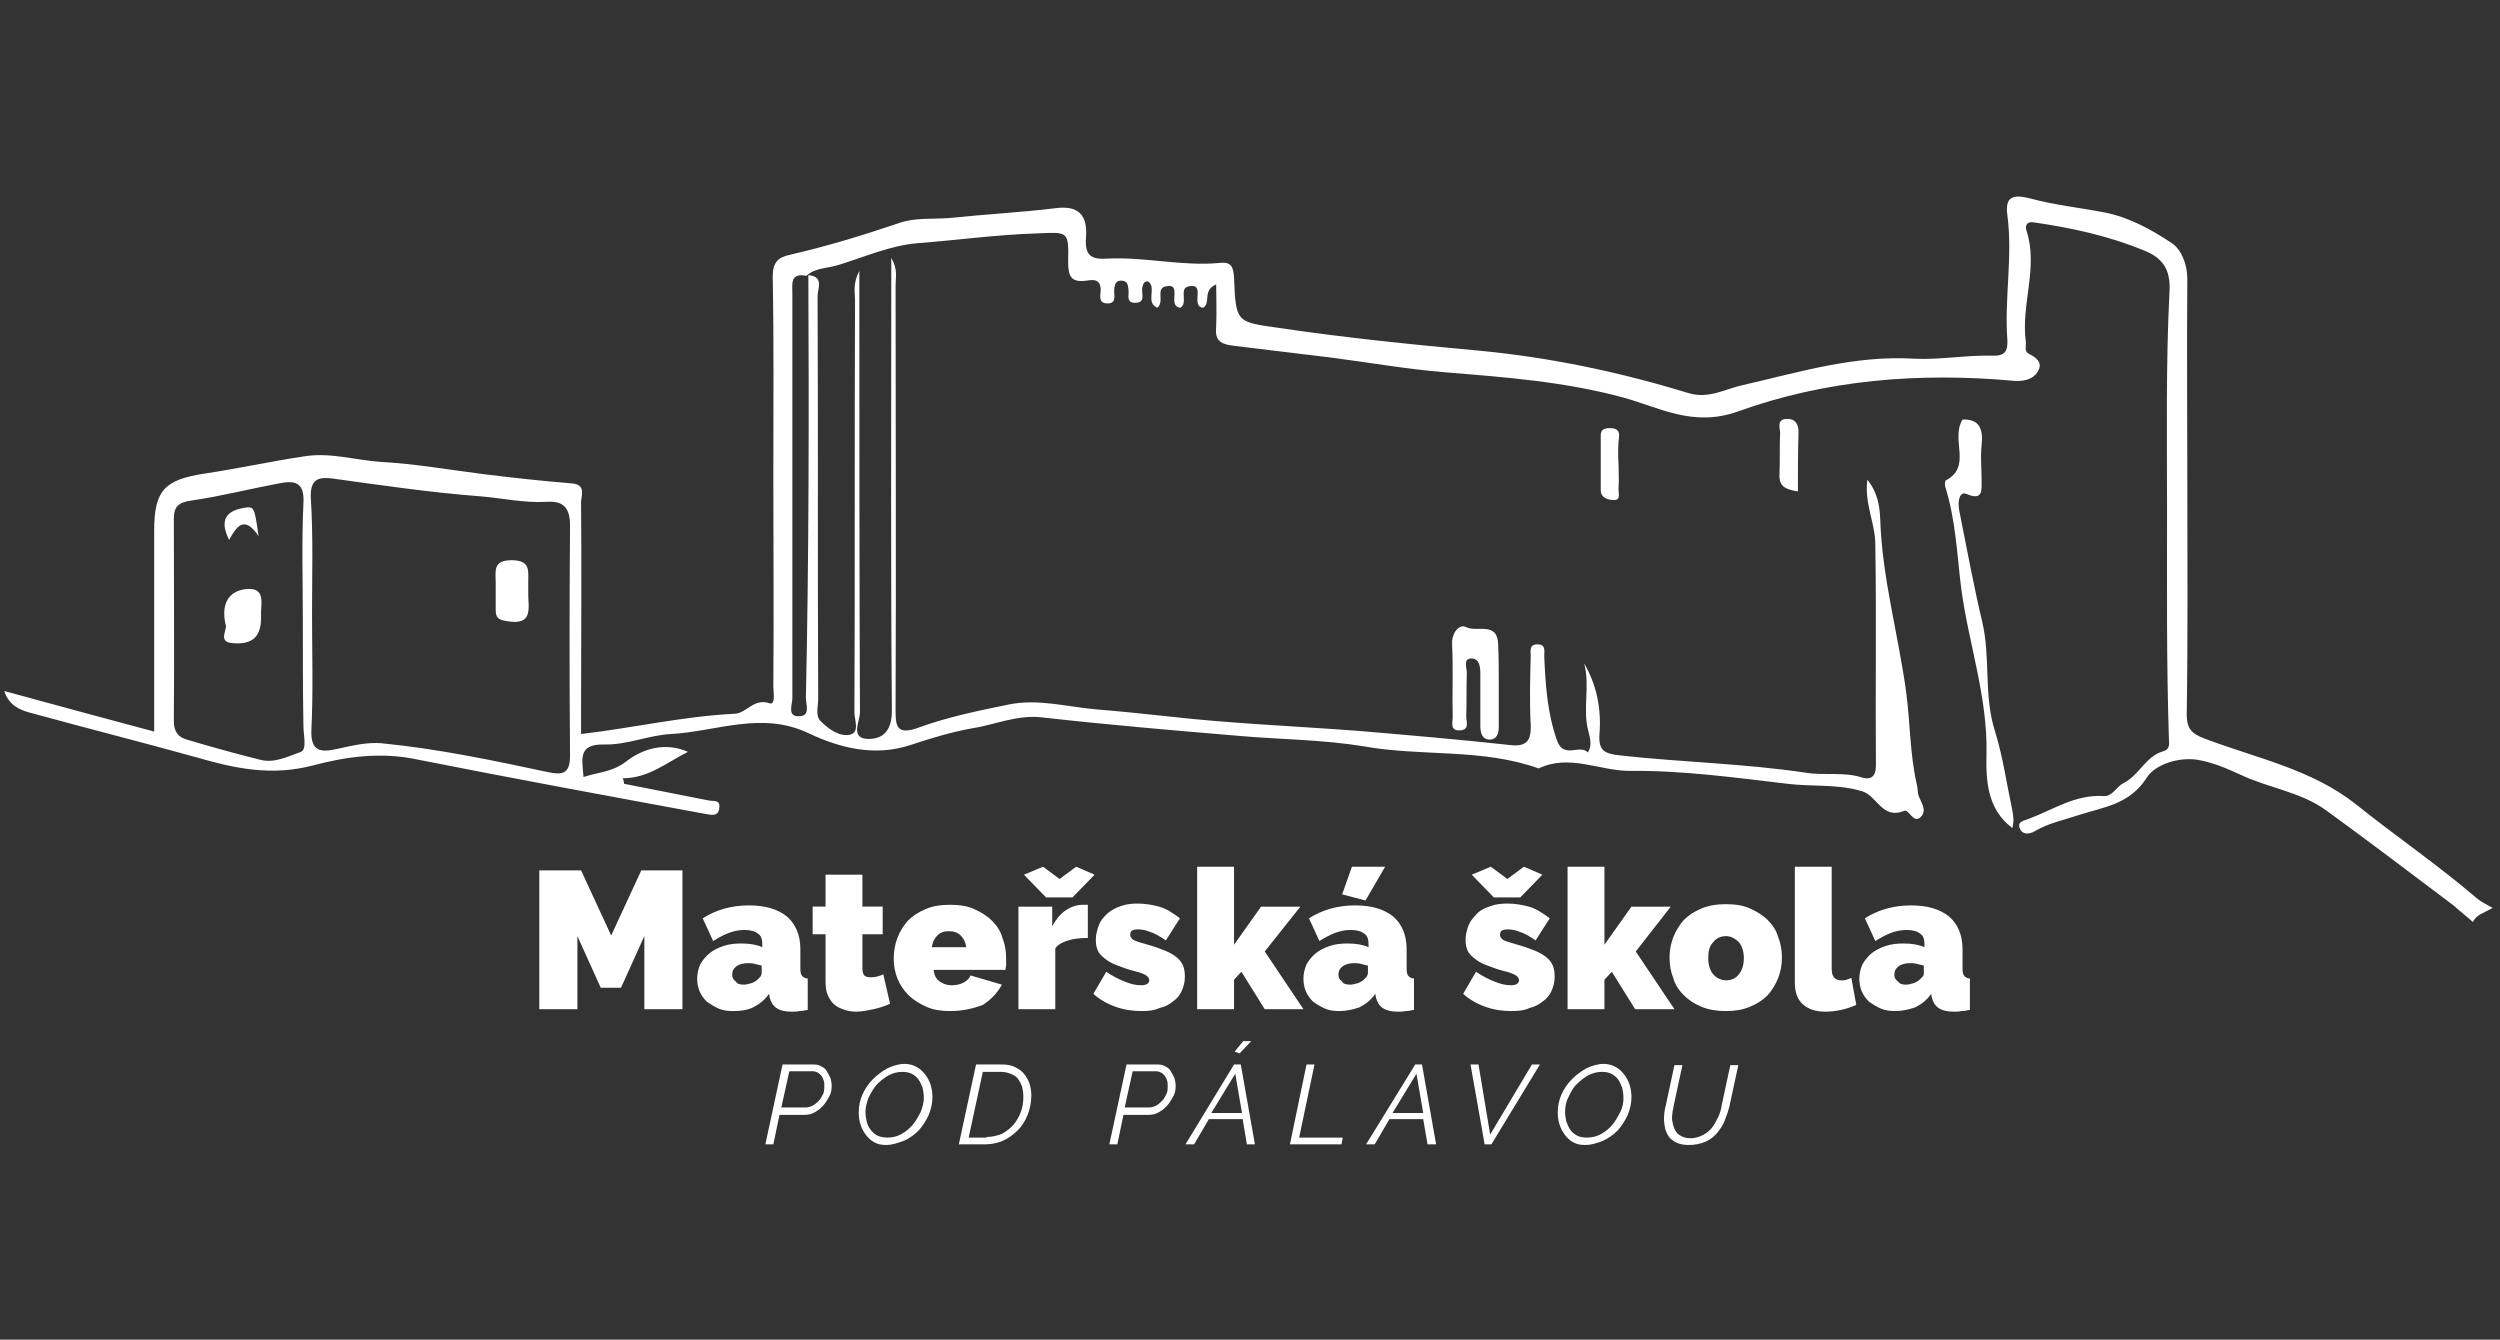 <?xml version="1.0" encoding="utf-8"?>
<!-- Generator: Adobe Illustrator 27.5.0, SVG Export Plug-In . SVG Version: 6.00 Build 0)  -->
<svg version="1.1" id="Vrstva_1" xmlns="http://www.w3.org/2000/svg" xmlns:xlink="http://www.w3.org/1999/xlink" x="0px" y="0px"
	 viewBox="0 0 407 218.1" style="enable-background:new 0 0 407 218.1;" xml:space="preserve">
<rect x="0" y="0" width="407" height="218.1" fill="#333333" stroke="none"/>
<style type="text/css">
	.st0{fill:#FFFFFF;}
</style>
<g>
	<g>
		<path class="st0" d="M131.6,44.8c2.6,0.2,1.5,2.2,1.5,3.4c0.1,21.9,0,43.7,0.1,65.6c0,1.2-0.5,2.7,0.4,3.6
			c1.3,1.3,3.1,2.6,4.8,2.2c1.6-0.4,0.7-2.4,0.7-3.6c0.1-22.4,0-44.7,0.1-67.1c0-1.3-0.4-2.7,0.7-4.8c0,2.1,0,3.5,0,4.8
			c0,22.4,0,44.7,0.1,67.1c0,1.4-1.7,4.3,1.4,4.3c2.5,0,3.8-1.5,3.8-4.6c-0.2-23-0.1-46-0.1-69c0-1.3,0-2.7,0-4.7
			c1.1,1.8,0.7,3.2,0.7,4.5c0,22.9,0.1,45.7,0,68.6c0,2.9-0.1,4.8,3.9,3.3c4.7-1.7,9.6-2.7,14.5-3.7c4.8-1,9.6,0.4,14.4,0.8
			c3.7,0.3,7.6,0.7,11.3,1.1c10.4,1.2,20.9,1.6,31.4,2.4c8.2,0.7,16.4,1.4,24.6,2.3c2.7,0.3,3.4-0.8,3.3-3.3
			c-0.2-3.7-0.1-7.5,0-11.2c0-0.8-0.3-1.9,1.1-1.9c1.4,0,1.1,1.1,1.1,1.9c0.2,4.7,0.5,9.3,2.1,13.8c1.1,3,3.7,0.5,5,1.9
			c0.7-1.1,0.4-2.2,0.1-3.4c-1-3.6,0.3-7.4-0.7-11.1c2.1,3.6,2.8,7.5,2.5,11.4c-0.2,2.8,0.7,3.3,3.5,3.6c10,1.1,20.1,1.3,30.1,2.8
			c3,0.5,6.2-0.2,9.2,0.8c1.5,0.4,2.2-0.3,2.2-2c-0.1-12,0.1-24-0.1-36c0-3.4-1.8-6.6-1.3-10.5c1.7,2.1,2,4.3,2.1,6.4
			c0.3,9.5,2.9,18.6,4.2,28c0.7,5.1,0.6,10.3,1.8,15.4c0.1,0.5,0.1,1,0.2,1.5c0.4,1.2,1.5,2.5,0.4,3.6c-1.2,1.2-1.9-1.3-2.7-1
			c-3.6,1.5-4.4-2.5-6.9-3.2c-4-1.2-8.1-0.7-12.1-1.2c-8.5-1-17.2-2.2-25.7-2.1c-4.9,0-9.8-2.8-14.8-0.4c-9.2-3.3-19-1.9-28.5-3.6
			c-6.7-1.1-13.5-1.1-20.3-1.7c-10.7-0.9-21.3-1.8-32-3c-4.1-0.5-7.7,1.2-11.6,1.8c-3.3,0.6-6.6,1.6-9.9,2.7
			c-5.8,1.9-11.4,0.5-16.5-1.9c-7.7-3.7-15-0.3-22.5,0.1c-3.6,0.2-7.2,1.8-10.8,1.7c-4.4-0.1-3.6,2.4-3.4,5.3
			c2.4-0.8,4.7-0.8,6.9-2.5c2.8-2.2,6.5-3.2,10.1-1.6c-3.4,1.7-6.4,4.3-10.6,4.3c0.1,0.3,0.2,0.6,0.2,0.9c4.6,0.9,9.2,1.8,13.7,2.7
			c0.8,0.2,2-0.2,1.8,1.2c-0.1,1.6-1.5,1.1-2.3,1c-15.7-2.9-31.5-5.8-47.1-8.9c-5.8-1.2-11.4-0.4-16.7,1c-6.8,1.8-12.8,0.5-19-1.3
			c-9-2.5-18.1-4.8-27.2-7.3c-1.8-0.5-3.4-1.3-4.1-3.5c8.1,2.2,16.1,4.4,24.4,6.6c0-8.3,0-16.4,0-24.5c0-2.7,0-5.5,0-8.2
			c0-6.6,1.7-8.3,8.2-9.3c5.4-0.8,10.8-2,16.2-2.8c4.2-0.7,8.3,0.6,12.5,0.9c5.6,0.3,11.2,1.3,16.8,2c4.8,0.6,9.5,1.1,14.3,1.5
			c2.4,0.2,1.5,2,1.5,3.1c0.1,11.1,0,22.2,0,33.4c0,1.4,0,2.7,0,4.3c8.5-1,16.7-2.9,25-3.3c2-0.1,3.1-2.6,5.7-1.7
			c1,0.3,0.6-1.8,0.6-2.8c0.1-11.2,0-22.5,0-33.7c0-11,0.1-22-0.1-33c0-2.3,0.9-3.1,2.7-3.5c6.1-1.4,12-3.2,17.9-5.2
			c2.6-0.9,5.4-0.6,8.1-0.8c5.7-0.6,11.5-0.9,17.3-1.6c3.7-0.5,5.3,1,5,4.8c-0.2,2.9,0.8,3.6,3.6,3.4c6.1-0.3,12.1,1.3,18.2,0.7
			c1.8-0.2,2.2,0.6,2.3,2.4c0.3,7.4,0.4,7.2,7.4,8.2c10.8,1.6,21.7,2.7,32.6,3.7c11.6,1.1,22.9,3.5,34,6.9c3.3,1,6-0.7,8.8-1.3
			c9.2-2.1,18.2-4.9,28-4.3c4.1,0.2,8.4-0.6,12.6-0.5c2.1,0.1,2.6-0.7,2.5-2.6c-0.5-6.8,0.9-13.5,0-20.3c-0.4-3,0.9-3.4,3.7-2.7
			c4,1.1,8.1,1.5,12.2,2.3c4,0.8,7.6,2.8,10.9,5c1.5,1,2.5,3.4,2.5,5.8c-0.1,11.2,0,22.5,0,33.7c0,12.4,0.1,24.8-0.1,37.2
			c0,2.2,0.7,3.1,2.8,3.9c8.4,3.2,17.5,5,24.7,10.7c6.5,5.2,13.5,10,19.8,15.4c0.6,0.5,1.4,0.9,2.5,1.5c-1.3,0.8-2.7,1.1-3.2,2.3
			c-1.1-0.9-2.2-1.9-3.3-2.8c-6.8-5.1-13.6-10.3-20.5-15.3c-4.2-3.1-9.5-3.7-14.1-5.9c-2.2-1-4.5-2-6.9-2.4c-3.2-0.5-7,0.8-8.3,2.9
			c-2.8,4.4-7.1,4.8-11.1,6.1c-2.4,0.8-4.9,1.3-7.1,2.6c-1,0.6-2.1,0.6-2.5-0.5c-0.4-1.1,0.8-1.2,1.5-1.5c4-1.5,7.6-4,12.2-3.7
			c1.4,0.1,2-1.5,3.2-2.1c2.6-1.3,3.6-4.4,6.5-5.2c1.2-0.4,0.9-1.3,0.9-2.1c-0.4-12.4-0.3-24.9-0.3-37.3c0-11.8-0.2-23.7,0.4-35.5
			c0.2-3.5-1.1-5.4-4.1-6.6c-5.8-2.4-11.8-3.7-18-4.6c-1.2-0.2-1.4,0.6-1.2,1.3c2,6-0.9,12-0.1,18.1c0.1,0.7-0.3,1.6,0.5,2
			c1.2,0.6,2.3,1.4,1.5,2.8c-0.8,1.5-2.6,1.7-3.9,1.6c-15.4-1.4-30.6-0.2-45,5c-7.3,2.6-12.8-0.7-18.7-2.3c-9.6-2.6-19.3-3.3-29-4.1
			c-6.2-0.5-12.4-1.6-18.6-2.4c-5.2-0.6-10.5-1.3-15.7-1.9c-2.6-0.3-3.1-1.1-2.9-3.3c0.1-2.1,0-4.3,0-6.7c-2.3,1-0.8,2.9-2.1,3.8
			c-2.2-0.2,0.5-4-2.3-3.5c-1.8,0.3-0.1,2.6-1.4,3.5c-2.3-0.2,0.4-4-2.3-3.5c-1.9,0.3-0.2,2.5-1.5,3.5c-2-0.9,0-3.3-1.5-4.3
			c-0.7,0-0.8,0.5-0.9,0.9c-0.3,0.9,0.7,2.6-1.2,2.6c-1.6,0-0.9-1.4-1.1-2.3c-0.1-0.6-0.1-1.2-1-1.3c-1-0.1-1.2,0.5-1.3,1.4
			c-0.1,0.9,0.5,2.3-1.1,2.3c-1.6,0-1.1-1.4-1.1-2.3c-0.1-1.9-1.5-1.5-2.4-1.4c-2.4,0.3-2.9-0.7-2.9-3c0.1-5.2,0-4.9-5.1-4.7
			c-6.5,0.2-13,1.1-19.5,1.6c-4.5,0.4-8.7,2.3-13,3.6c-1.7,0.5-3.6,0.4-5,1.7c-2.7-0.5-2.3,1.3-2.3,2.9c0,22,0,44,0,65.9
			c0,1-0.9,3,1.1,2.9c1.9,0,1.1-1.9,1.1-3C131.7,90.7,131.7,67.8,131.6,44.8z M50.8,100c0,6.2,0.2,12.5-0.1,18.7
			c-0.2,3.8,1.6,3.8,4.3,3.2c2.3-0.5,4.7-1.1,7.1-0.9c9.2,0.9,18.2,2.8,27.1,4.7c2.4,0.5,3.6,0.3,3.6-2.7c-0.1-12.5-0.1-25,0-37.4
			c0-3-1.1-4.1-3.9-3.9c-3.6,0.2-7.1-0.6-10.7-0.9c-8-0.6-16.1-1.8-24.1-2.9c-2.4-0.3-3.6,0.2-3.5,3.1C51,87.3,50.8,93.7,50.8,100z
			 M49.3,101c0-6.4-0.2-12.7,0.1-19.1c0.2-3.5-1.5-3.7-4-3.2c-4.8,0.9-9.5,2.1-14.3,2.8c-2.1,0.3-2.8,1-2.8,3c0,11,0.1,22,0,32.9
			c0,1.7,0.7,2.6,2.1,3c4,1.2,8,2.3,12,3.3c2.3,0.6,4.6-0.6,6.6-1.3c1-0.4,0.4-2.8,0.4-4.2C49.3,112.5,49.3,106.7,49.3,101z"/>
		<path class="st0" d="M319.5,68.3c2.8-0.1,3.4,1.6,3.1,4.2c-0.2,1.9,0,3.7,0,5.6c0,1.7,0.3,3.5-2.5,2.3c-1-0.4-1.5,1-1.1,2.9
			c1.2,6,2.3,12,3.7,17.9c1.4,5.9,0.2,12,2.1,17.9c1.3,4.2,1.9,8.6,2.8,12.8c0.2,1,0.3,1.9,0,2.9c-4.1-3.1-4.3-7.7-4.2-12.1
			c0.2-9.2-2.9-17.9-4.1-26.8c-0.7-5.6-0.9-11.2-2.6-16.6c-0.1-0.3-0.1-1,0.1-1.1C321.1,75.9,317.5,71.6,319.5,68.3z"/>
		<path class="st0" d="M244,111.6c0,2.2,0,4.5,0,6.7c0,1.1-0.3,2.1-1.5,2.1c-1.2,0-1.5-1.1-1.5-2.2c0-2.9,0-5.7,0-8.6
			c0-1.1-0.2-2.3-1.3-2.4c-1.6-0.1-0.9,1.5-0.9,2.3c-0.1,2.4,0,4.7-0.1,7.1c0,0.9,0.6,2.2-1,2.3c-1.7,0.1-1.2-1.3-1.2-2.1
			c-0.1-4,0.1-8-0.1-11.9c-0.1-1.9,1.2-3.4,2.3-2.8c1.7,0.9,5.1-1,5.2,2.8C244,107.1,244,109.4,244,111.6z"/>
		<path class="st0" d="M263.5,75.7c0,1.2,0.1,2.5,0,3.7c-0.1,0.7,0.5,2.1-0.8,2c-0.8,0-2.1-0.3-2.1-1.6c0-3,0-6,0-8.9
			c0-1,0.6-1.2,1.5-1.2c0.8,0,1.5,0.2,1.5,1.2C263.4,72.4,263.4,74,263.5,75.7C263.5,75.7,263.5,75.7,263.5,75.7z"/>
		<path class="st0" d="M292.7,80c-2-0.3-3.1-0.8-3-2.8c0.1-2.2,0-4.5,0.1-6.7c0-0.8-0.6-2.2,1-2.3c1.4-0.1,2,0.8,2,2.1
			C292.7,73.5,292.7,76.7,292.7,80z"/>
		<path class="st0" d="M86,96.3c-0.1,2.4,1.1,5.7-3.6,4.8c-1.3-0.2-1.7-0.6-1.7-1.8c0-1.5,0-3,0-4.5c0-1.8-0.5-3.6,2.6-3.6
			S86,93,86,94.8C86,95.3,86,95.8,86,96.3z"/>
		<path class="st0" d="M36.7,101.6c-0.7-3.3,0.5-5.4,3.4-5.7c3.3-0.3,2.3,2.5,2.4,4.3c0.1,3.4-1.3,4.8-4.7,4.5
			C35.3,104.5,37.2,102.3,36.7,101.6z"/>
		<path class="st0" d="M42.1,87.3c-2.3-3.5-3.6-1.6-4.8,0.6c-1.6-3.2-0.5-4.7,2.3-5.2C41.4,82.4,41.4,82.4,42.1,87.3z"/>
	</g>
	<g>
		<path class="st0" d="M104.9,164.3v-11.9l-3.8,8.4h-3.3l-3.8-8.4v11.9h-6.2v-22.6h6.8l4.9,10.6l4.9-10.6h6.7v22.6H104.9z"/>
		<path class="st0" d="M119.3,164.6c-0.8,0-1.6-0.1-2.3-0.4c-0.7-0.3-1.3-0.7-1.9-1.1c-0.5-0.5-0.9-1-1.2-1.7
			c-0.3-0.7-0.4-1.4-0.4-2.1c0-0.8,0.2-1.6,0.5-2.3c0.4-0.7,0.9-1.3,1.5-1.8c0.6-0.5,1.4-0.9,2.3-1.2s1.8-0.4,2.9-0.4
			c1.4,0,2.5,0.2,3.4,0.6v-0.5c0-0.8-0.2-1.4-0.7-1.7c-0.5-0.4-1.2-0.6-2.2-0.6c-1,0-1.8,0.2-2.6,0.5c-0.8,0.3-1.7,0.8-2.5,1.3
			l-1.7-3.7c2.2-1.4,4.7-2.1,7.5-2.1c2.7,0,4.7,0.6,6.2,1.8c1.4,1.2,2.2,3,2.2,5.3v3.2c0,0.6,0.1,1,0.3,1.2s0.5,0.4,0.9,0.4v5.1
			c-0.5,0.1-0.9,0.2-1.4,0.2c-0.4,0.1-0.8,0.1-1.2,0.1c-1.1,0-1.9-0.2-2.5-0.6c-0.6-0.4-0.9-1-1.1-1.7l-0.1-0.6
			c-0.7,1-1.6,1.7-2.6,2.2S120.4,164.6,119.3,164.6z M121.1,160.3c0.4,0,0.7-0.1,1.1-0.2s0.7-0.3,1-0.5c0.2-0.2,0.4-0.4,0.6-0.6
			c0.1-0.2,0.2-0.4,0.2-0.6v-1.2c-0.4-0.1-0.8-0.2-1.2-0.3c-0.4-0.1-0.8-0.1-1.1-0.1c-0.7,0-1.4,0.2-1.8,0.5
			c-0.5,0.4-0.7,0.8-0.7,1.4c0,0.5,0.2,0.8,0.6,1.1C120,160.2,120.5,160.3,121.1,160.3z"/>
		<path class="st0" d="M144.9,163.4c-0.8,0.4-1.8,0.7-2.7,0.9c-1,0.2-1.9,0.4-2.8,0.4c-0.7,0-1.3-0.1-1.9-0.3
			c-0.6-0.2-1.1-0.4-1.6-0.8c-0.5-0.4-0.8-0.9-1.1-1.5c-0.3-0.6-0.4-1.4-0.4-2.3v-7.7h-2.1v-4.5h2.1v-5.2h6v5.2h3.3v4.5h-3.3v5.5
			c0,0.6,0.1,0.9,0.3,1.2c0.2,0.2,0.6,0.3,1,0.3c0.3,0,0.6,0,1-0.1c0.4-0.1,0.8-0.2,1.1-0.4L144.9,163.4z"/>
		<path class="st0" d="M154.7,164.6c-1.5,0-2.8-0.2-3.9-0.7c-1.1-0.5-2.1-1.1-2.9-1.9c-0.8-0.8-1.4-1.7-1.8-2.7s-0.6-2.1-0.6-3.2
			c0-1.2,0.2-2.4,0.6-3.4c0.4-1.1,1-2,1.7-2.8c0.8-0.8,1.7-1.4,2.9-1.9c1.1-0.5,2.5-0.7,4-0.7c1.5,0,2.8,0.2,3.9,0.7
			s2.1,1.1,2.9,1.9c0.8,0.8,1.4,1.7,1.7,2.8c0.4,1,0.6,2.1,0.6,3.3c0,0.3,0,0.6,0,1c0,0.3-0.1,0.6-0.1,0.9h-11.7
			c0.1,0.9,0.4,1.5,1,1.9s1.2,0.6,1.9,0.6c0.7,0,1.3-0.1,1.9-0.4c0.6-0.3,1-0.7,1.2-1.2l5.1,1.5c-0.7,1.3-1.7,2.4-3.1,3.3
			C158.4,164.2,156.7,164.6,154.7,164.6z M157.3,154.2c-0.1-0.8-0.4-1.4-0.9-1.9c-0.5-0.5-1.1-0.7-1.9-0.7c-0.8,0-1.4,0.2-1.9,0.7
			c-0.5,0.5-0.8,1.1-0.9,1.9H157.3z"/>
		<path class="st0" d="M177.1,152.7c-1.2,0-2.2,0.1-3.2,0.4c-1,0.3-1.7,0.7-2.1,1.3v9.9h-6v-16.7h5.5v3.2c0.6-1.1,1.3-2,2.2-2.6
			c0.9-0.6,1.8-0.9,2.8-0.9c0.4,0,0.7,0,0.8,0V152.7z M169.8,141.1l2.7,2l2.7-2l3,1.3l-3.6,3.7h-4.3l-3.6-3.7L169.8,141.1z"/>
		<path class="st0" d="M185.9,164.6c-1.5,0-2.9-0.2-4.3-0.7c-1.4-0.5-2.6-1.2-3.6-2.1l2.1-3.6c1,0.7,2,1.2,3,1.6
			c1,0.4,1.8,0.6,2.7,0.6c0.8,0,1.3-0.3,1.3-0.8c0-0.3-0.2-0.6-0.5-0.8c-0.3-0.2-1-0.5-1.9-0.7c-1.2-0.3-2.2-0.7-3-1
			c-0.8-0.3-1.4-0.7-1.9-1.1c-0.5-0.4-0.9-0.8-1.1-1.3c-0.2-0.5-0.3-1-0.3-1.7c0-0.8,0.2-1.6,0.5-2.4s0.8-1.3,1.4-1.9
			c0.6-0.5,1.3-0.9,2.2-1.2c0.8-0.3,1.8-0.4,2.7-0.4c1.2,0,2.4,0.2,3.5,0.5s2.2,1,3.4,1.9l-2.3,3.6c-1-0.7-1.9-1.2-2.6-1.4
			c-0.7-0.3-1.4-0.4-2-0.4c-0.4,0-0.7,0.1-0.9,0.2c-0.2,0.1-0.3,0.4-0.3,0.7c0,0.3,0.2,0.6,0.5,0.8s1,0.4,2,0.7c1.2,0.3,2.2,0.7,3,1
			c0.8,0.3,1.5,0.7,2,1.1c0.5,0.4,0.9,0.9,1.1,1.4c0.2,0.5,0.3,1.1,0.3,1.8c0,0.9-0.2,1.6-0.5,2.3c-0.3,0.7-0.8,1.3-1.4,1.7
			c-0.6,0.5-1.3,0.9-2.2,1.1C187.9,164.5,187,164.6,185.9,164.6z"/>
		<path class="st0" d="M205.9,164.3l-3.8-6.1l-1.2,1.3v4.8h-6v-23.2h6v12.7l4.4-6.2h6.4l-5.8,7.3l6.3,9.4H205.9z"/>
		<path class="st0" d="M218,164.6c-0.8,0-1.6-0.1-2.3-0.4c-0.7-0.3-1.3-0.7-1.9-1.1c-0.5-0.5-0.9-1-1.2-1.7
			c-0.3-0.7-0.4-1.4-0.4-2.1c0-0.8,0.2-1.6,0.5-2.3c0.4-0.7,0.9-1.3,1.5-1.8c0.6-0.5,1.4-0.9,2.3-1.2s1.8-0.4,2.9-0.4
			c1.4,0,2.5,0.2,3.4,0.6v-0.5c0-0.8-0.2-1.4-0.7-1.7c-0.5-0.4-1.2-0.6-2.2-0.6c-1,0-1.8,0.2-2.6,0.5c-0.8,0.3-1.7,0.8-2.5,1.3
			l-1.7-3.7c2.2-1.4,4.7-2.1,7.5-2.1c2.7,0,4.7,0.6,6.2,1.8c1.4,1.2,2.2,3,2.2,5.3v3.2c0,0.6,0.1,1,0.3,1.2c0.2,0.2,0.5,0.4,0.9,0.4
			v5.1c-0.5,0.1-0.9,0.2-1.4,0.2c-0.4,0.1-0.8,0.1-1.2,0.1c-1.1,0-1.9-0.2-2.5-0.6c-0.6-0.4-0.9-1-1.1-1.7l-0.1-0.6
			c-0.7,1-1.6,1.7-2.6,2.2C220.1,164.4,219.1,164.6,218,164.6z M219.8,160.3c0.4,0,0.7-0.1,1.1-0.2c0.4-0.1,0.7-0.3,1-0.5
			c0.2-0.2,0.4-0.4,0.6-0.6c0.1-0.2,0.2-0.4,0.2-0.6v-1.2c-0.4-0.1-0.8-0.2-1.2-0.3c-0.4-0.1-0.8-0.1-1.1-0.1
			c-0.7,0-1.4,0.2-1.8,0.5c-0.5,0.4-0.7,0.8-0.7,1.4c0,0.5,0.2,0.8,0.6,1.1C218.7,160.2,219.2,160.3,219.8,160.3z M222.3,146.6
			l-3.8-1l1.6-4.5h5.4L222.3,146.6z"/>
		<path class="st0" d="M246.1,164.6c-1.5,0-2.9-0.2-4.3-0.7c-1.4-0.5-2.6-1.2-3.6-2.1l2.1-3.6c1,0.7,2,1.2,3,1.6
			c1,0.4,1.8,0.6,2.7,0.6c0.8,0,1.3-0.3,1.3-0.8c0-0.3-0.2-0.6-0.5-0.8c-0.3-0.2-1-0.5-1.9-0.7c-1.2-0.3-2.2-0.7-3-1
			c-0.8-0.3-1.4-0.7-1.9-1.1c-0.5-0.4-0.9-0.8-1.1-1.3c-0.2-0.5-0.3-1-0.3-1.7c0-0.8,0.2-1.6,0.5-2.4c0.3-0.7,0.8-1.3,1.4-1.9
			s1.3-0.9,2.2-1.2c0.8-0.3,1.8-0.4,2.7-0.4c1.2,0,2.4,0.2,3.5,0.5c1.1,0.3,2.2,1,3.4,1.9l-2.3,3.6c-1-0.7-1.9-1.2-2.6-1.4
			c-0.7-0.3-1.4-0.4-2-0.4c-0.4,0-0.7,0.1-0.9,0.2c-0.2,0.1-0.3,0.4-0.3,0.7c0,0.3,0.2,0.6,0.5,0.8c0.3,0.2,1,0.4,2,0.7
			c1.2,0.3,2.2,0.7,3,1c0.8,0.3,1.5,0.7,2,1.1c0.5,0.4,0.9,0.9,1.1,1.4c0.2,0.5,0.3,1.1,0.3,1.8c0,0.9-0.2,1.6-0.5,2.3
			c-0.3,0.7-0.8,1.3-1.4,1.7c-0.6,0.5-1.3,0.9-2.2,1.1C248.2,164.5,247.2,164.6,246.1,164.6z M242.7,141.1l2.7,2l2.7-2l3,1.3
			l-3.6,3.7h-4.3l-3.6-3.7L242.7,141.1z"/>
		<path class="st0" d="M266.2,164.3l-3.8-6.1l-1.2,1.3v4.8h-6v-23.2h6v12.7l4.4-6.2h6.4l-5.7,7.3l6.3,9.4H266.2z"/>
		<path class="st0" d="M281,164.6c-1.5,0-2.8-0.2-4-0.7s-2.1-1.1-2.9-1.9c-0.8-0.8-1.4-1.7-1.7-2.8c-0.4-1-0.6-2.1-0.6-3.3
			s0.2-2.2,0.6-3.3c0.4-1,1-2,1.7-2.8c0.8-0.8,1.7-1.4,2.9-1.9s2.5-0.7,4-0.7c1.5,0,2.8,0.2,3.9,0.7s2.1,1.1,2.9,1.9
			c0.8,0.8,1.4,1.7,1.7,2.8c0.4,1,0.6,2.1,0.6,3.3s-0.2,2.2-0.6,3.3c-0.4,1-1,2-1.7,2.8c-0.8,0.8-1.7,1.4-2.9,1.9
			S282.5,164.6,281,164.6z M278.1,156c0,1.1,0.3,2,0.8,2.6c0.5,0.6,1.3,1,2.1,1s1.6-0.3,2.1-1c0.5-0.6,0.8-1.5,0.8-2.6
			c0-1.1-0.3-2-0.8-2.6c-0.6-0.6-1.3-1-2.1-1s-1.6,0.3-2.1,1C278.3,154,278.1,154.8,278.1,156z"/>
		<path class="st0" d="M292.2,141.1h6v16.6c0,1.3,0.5,1.9,1.6,1.9c0.3,0,0.5,0,0.8-0.1c0.3-0.1,0.6-0.2,0.8-0.3l0.8,4.4
			c-0.7,0.3-1.5,0.6-2.4,0.8c-0.9,0.2-1.8,0.3-2.6,0.3c-1.6,0-2.8-0.4-3.7-1.2c-0.9-0.8-1.3-2-1.3-3.6V141.1z"/>
		<path class="st0" d="M308.5,164.6c-0.8,0-1.6-0.1-2.3-0.4c-0.7-0.3-1.3-0.7-1.9-1.1c-0.5-0.5-0.9-1-1.2-1.7
			c-0.3-0.7-0.4-1.4-0.4-2.1c0-0.8,0.2-1.6,0.5-2.3c0.4-0.7,0.9-1.3,1.5-1.8c0.6-0.5,1.4-0.9,2.3-1.2c0.9-0.3,1.8-0.4,2.9-0.4
			c1.4,0,2.5,0.2,3.4,0.6v-0.5c0-0.8-0.2-1.4-0.7-1.7c-0.5-0.4-1.2-0.6-2.2-0.6c-1,0-1.8,0.2-2.6,0.5c-0.8,0.3-1.7,0.8-2.5,1.3
			l-1.7-3.7c2.2-1.4,4.7-2.1,7.5-2.1c2.7,0,4.7,0.6,6.2,1.8c1.4,1.2,2.2,3,2.2,5.3v3.2c0,0.6,0.1,1,0.3,1.2c0.2,0.2,0.5,0.4,0.9,0.4
			v5.1c-0.5,0.1-0.9,0.2-1.4,0.2c-0.4,0.1-0.8,0.1-1.2,0.1c-1.1,0-1.9-0.2-2.5-0.6c-0.6-0.4-0.9-1-1.1-1.7l-0.1-0.6
			c-0.7,1-1.6,1.7-2.6,2.2C310.6,164.4,309.6,164.6,308.5,164.6z M310.3,160.3c0.4,0,0.7-0.1,1.1-0.2s0.7-0.3,1-0.5
			c0.2-0.2,0.4-0.4,0.6-0.6s0.2-0.4,0.2-0.6v-1.2c-0.4-0.1-0.8-0.2-1.2-0.3c-0.4-0.1-0.8-0.1-1.1-0.1c-0.7,0-1.4,0.2-1.8,0.5
			c-0.5,0.4-0.7,0.8-0.7,1.4c0,0.5,0.2,0.8,0.6,1.1C309.3,160.2,309.7,160.3,310.3,160.3z"/>
		<path class="st0" d="M127.4,173.3h5.1c0.5,0,0.9,0.1,1.2,0.3c0.4,0.2,0.7,0.4,0.9,0.8c0.2,0.3,0.4,0.7,0.6,1.1
			c0.1,0.4,0.2,0.8,0.2,1.3c0,0.6-0.1,1.2-0.4,1.7s-0.6,1.1-1,1.5c-0.4,0.5-0.9,0.8-1.4,1.1c-0.5,0.3-1.1,0.4-1.7,0.4h-4l-1,4.8
			h-1.3L127.4,173.3z M131.1,180.3c0.4,0,0.8-0.1,1.2-0.3c0.4-0.2,0.7-0.5,1-0.8c0.3-0.3,0.5-0.7,0.7-1.1c0.2-0.4,0.2-0.9,0.2-1.3
			c0-0.3,0-0.6-0.1-0.9c-0.1-0.3-0.2-0.5-0.4-0.8c-0.2-0.2-0.4-0.4-0.6-0.5c-0.2-0.1-0.5-0.2-0.8-0.2h-3.8l-1.3,5.9H131.1z"/>
		<path class="st0" d="M144.3,186.4c-0.7,0-1.4-0.1-1.9-0.4c-0.6-0.3-1-0.7-1.4-1.2s-0.7-1.1-0.9-1.7c-0.2-0.6-0.3-1.3-0.3-2
			c0-1,0.2-2,0.6-2.9s1-1.8,1.7-2.5c0.7-0.7,1.5-1.3,2.4-1.8c0.9-0.4,1.8-0.7,2.8-0.7c0.7,0,1.4,0.2,1.9,0.5c0.6,0.3,1,0.7,1.4,1.2
			c0.4,0.5,0.7,1.1,0.9,1.7c0.2,0.6,0.3,1.3,0.3,2c0,1-0.2,1.9-0.6,2.9c-0.4,0.9-1,1.8-1.6,2.5c-0.7,0.7-1.5,1.3-2.4,1.7
			C146.1,186.1,145.2,186.4,144.3,186.4z M144.5,185.2c0.8,0,1.6-0.2,2.3-0.6c0.7-0.4,1.3-0.9,1.8-1.5c0.5-0.6,0.9-1.3,1.3-2.1
			c0.3-0.8,0.5-1.5,0.5-2.3c0-0.6-0.1-1.1-0.2-1.6c-0.2-0.5-0.4-1-0.7-1.4c-0.3-0.4-0.7-0.7-1.1-0.9s-0.9-0.3-1.5-0.3
			c-0.8,0-1.6,0.2-2.3,0.6c-0.7,0.4-1.3,0.9-1.9,1.5c-0.5,0.6-0.9,1.3-1.3,2.1c-0.3,0.8-0.5,1.6-0.5,2.3c0,0.6,0.1,1.1,0.2,1.6
			s0.4,1,0.7,1.4s0.7,0.7,1.1,0.9C143.4,185.1,143.9,185.2,144.5,185.2z"/>
		<path class="st0" d="M158.9,173.3h4.2c0.8,0,1.5,0.1,2.1,0.4c0.6,0.3,1.1,0.6,1.5,1.1c0.4,0.5,0.7,1,0.9,1.6
			c0.2,0.6,0.3,1.3,0.3,1.9c0,1.1-0.2,2.2-0.6,3.2c-0.4,1-0.9,1.8-1.6,2.5c-0.7,0.7-1.5,1.3-2.4,1.7s-1.9,0.6-3,0.6h-4.2
			L158.9,173.3z M160.6,185.1c0.9,0,1.7-0.2,2.5-0.5c0.7-0.4,1.4-0.9,1.9-1.5s0.9-1.3,1.2-2.1c0.3-0.8,0.4-1.6,0.4-2.5
			c0-0.6-0.1-1.1-0.2-1.6c-0.2-0.5-0.4-0.9-0.7-1.3c-0.3-0.4-0.7-0.6-1.2-0.8c-0.5-0.2-1-0.3-1.6-0.3h-2.9l-2.3,10.7H160.6z"/>
		<path class="st0" d="M183.4,173.3h5.1c0.5,0,0.9,0.1,1.2,0.3c0.4,0.2,0.7,0.4,0.9,0.8c0.2,0.3,0.4,0.7,0.6,1.1
			c0.1,0.4,0.2,0.8,0.2,1.3c0,0.6-0.1,1.2-0.4,1.7s-0.6,1.1-1,1.5c-0.4,0.5-0.9,0.8-1.4,1.1c-0.5,0.3-1.1,0.4-1.7,0.4h-4l-1,4.8
			h-1.3L183.4,173.3z M187,180.3c0.4,0,0.8-0.1,1.2-0.3c0.4-0.2,0.7-0.5,1-0.8c0.3-0.3,0.5-0.7,0.7-1.1c0.2-0.4,0.2-0.9,0.2-1.3
			c0-0.3,0-0.6-0.1-0.9c-0.1-0.3-0.2-0.5-0.4-0.8c-0.2-0.2-0.4-0.4-0.6-0.5c-0.2-0.1-0.5-0.2-0.8-0.2h-3.8l-1.3,5.9H187z"/>
		<path class="st0" d="M200.9,173.3h1.1l2.3,13H203l-0.7-4.1h-5.5l-2.4,4.1h-1.4L200.9,173.3z M202.2,181.2l-1.1-6.4l-3.9,6.4H202.2
			z M201.8,171.5l-0.8-0.3l1.4-1.7h1.3L201.8,171.5z"/>
		<path class="st0" d="M212.7,173.3h1.3l-2.5,11.9h7.1l-0.2,1.1h-8.4L212.7,173.3z"/>
		<path class="st0" d="M230.4,173.3h1.1l2.3,13h-1.4l-0.7-4.1h-5.5l-2.4,4.1h-1.4L230.4,173.3z M231.7,181.2l-1.1-6.4l-3.9,6.4
			H231.7z"/>
		<path class="st0" d="M239.4,173.3h1.3l1.9,11.4l6.8-11.4h1.3l-7.9,13h-1.1L239.4,173.3z"/>
		<path class="st0" d="M258.1,186.4c-0.7,0-1.4-0.1-1.9-0.4c-0.6-0.3-1-0.7-1.4-1.2s-0.7-1.1-0.9-1.7s-0.3-1.3-0.3-2
			c0-1,0.2-2,0.6-2.9c0.4-0.9,1-1.8,1.7-2.5c0.7-0.7,1.5-1.3,2.4-1.8c0.9-0.4,1.8-0.7,2.8-0.7c0.7,0,1.4,0.2,1.9,0.5
			c0.6,0.3,1,0.7,1.4,1.2c0.4,0.5,0.7,1.1,0.9,1.7c0.2,0.6,0.3,1.3,0.3,2c0,1-0.2,1.9-0.6,2.9c-0.4,0.9-1,1.8-1.6,2.5
			c-0.7,0.7-1.5,1.3-2.4,1.7C260,186.1,259.1,186.4,258.1,186.4z M258.4,185.2c0.8,0,1.6-0.2,2.3-0.6c0.7-0.4,1.3-0.9,1.8-1.5
			s0.9-1.3,1.3-2.1s0.5-1.5,0.5-2.3c0-0.6-0.1-1.1-0.2-1.6c-0.2-0.5-0.4-1-0.7-1.4c-0.3-0.4-0.7-0.7-1.1-0.9
			c-0.4-0.2-0.9-0.3-1.5-0.3c-0.8,0-1.6,0.2-2.3,0.6c-0.7,0.4-1.3,0.9-1.9,1.5s-0.9,1.3-1.3,2.1s-0.5,1.6-0.5,2.3
			c0,0.6,0.1,1.1,0.2,1.6c0.2,0.5,0.4,1,0.7,1.4s0.7,0.7,1.1,0.9S257.8,185.2,258.4,185.2z"/>
		<path class="st0" d="M275,186.4c-0.8,0-1.4-0.1-1.9-0.3s-0.9-0.5-1.3-0.9c-0.3-0.4-0.5-0.8-0.7-1.4c-0.1-0.5-0.2-1.1-0.2-1.7
			c0-0.7,0.1-1.4,0.3-2.2l1.4-6.5h1.3l-1.4,6.5c-0.1,0.4-0.1,0.7-0.2,1c0,0.3-0.1,0.7-0.1,1c0,0.5,0.1,0.9,0.2,1.3
			c0.1,0.4,0.3,0.8,0.5,1.1c0.2,0.3,0.5,0.5,0.9,0.7s0.9,0.3,1.4,0.3c0.8,0,1.4-0.2,2-0.5c0.6-0.3,1.1-0.7,1.5-1.2
			c0.4-0.5,0.7-1.1,1-1.7c0.3-0.6,0.5-1.3,0.6-2l1.4-6.5h1.3l-1.4,6.5c-0.2,0.9-0.5,1.7-0.8,2.5s-0.8,1.5-1.3,2.1s-1.2,1.1-1.9,1.4
			C276.8,186.2,276,186.4,275,186.4z"/>
	</g>
</g>
</svg>
